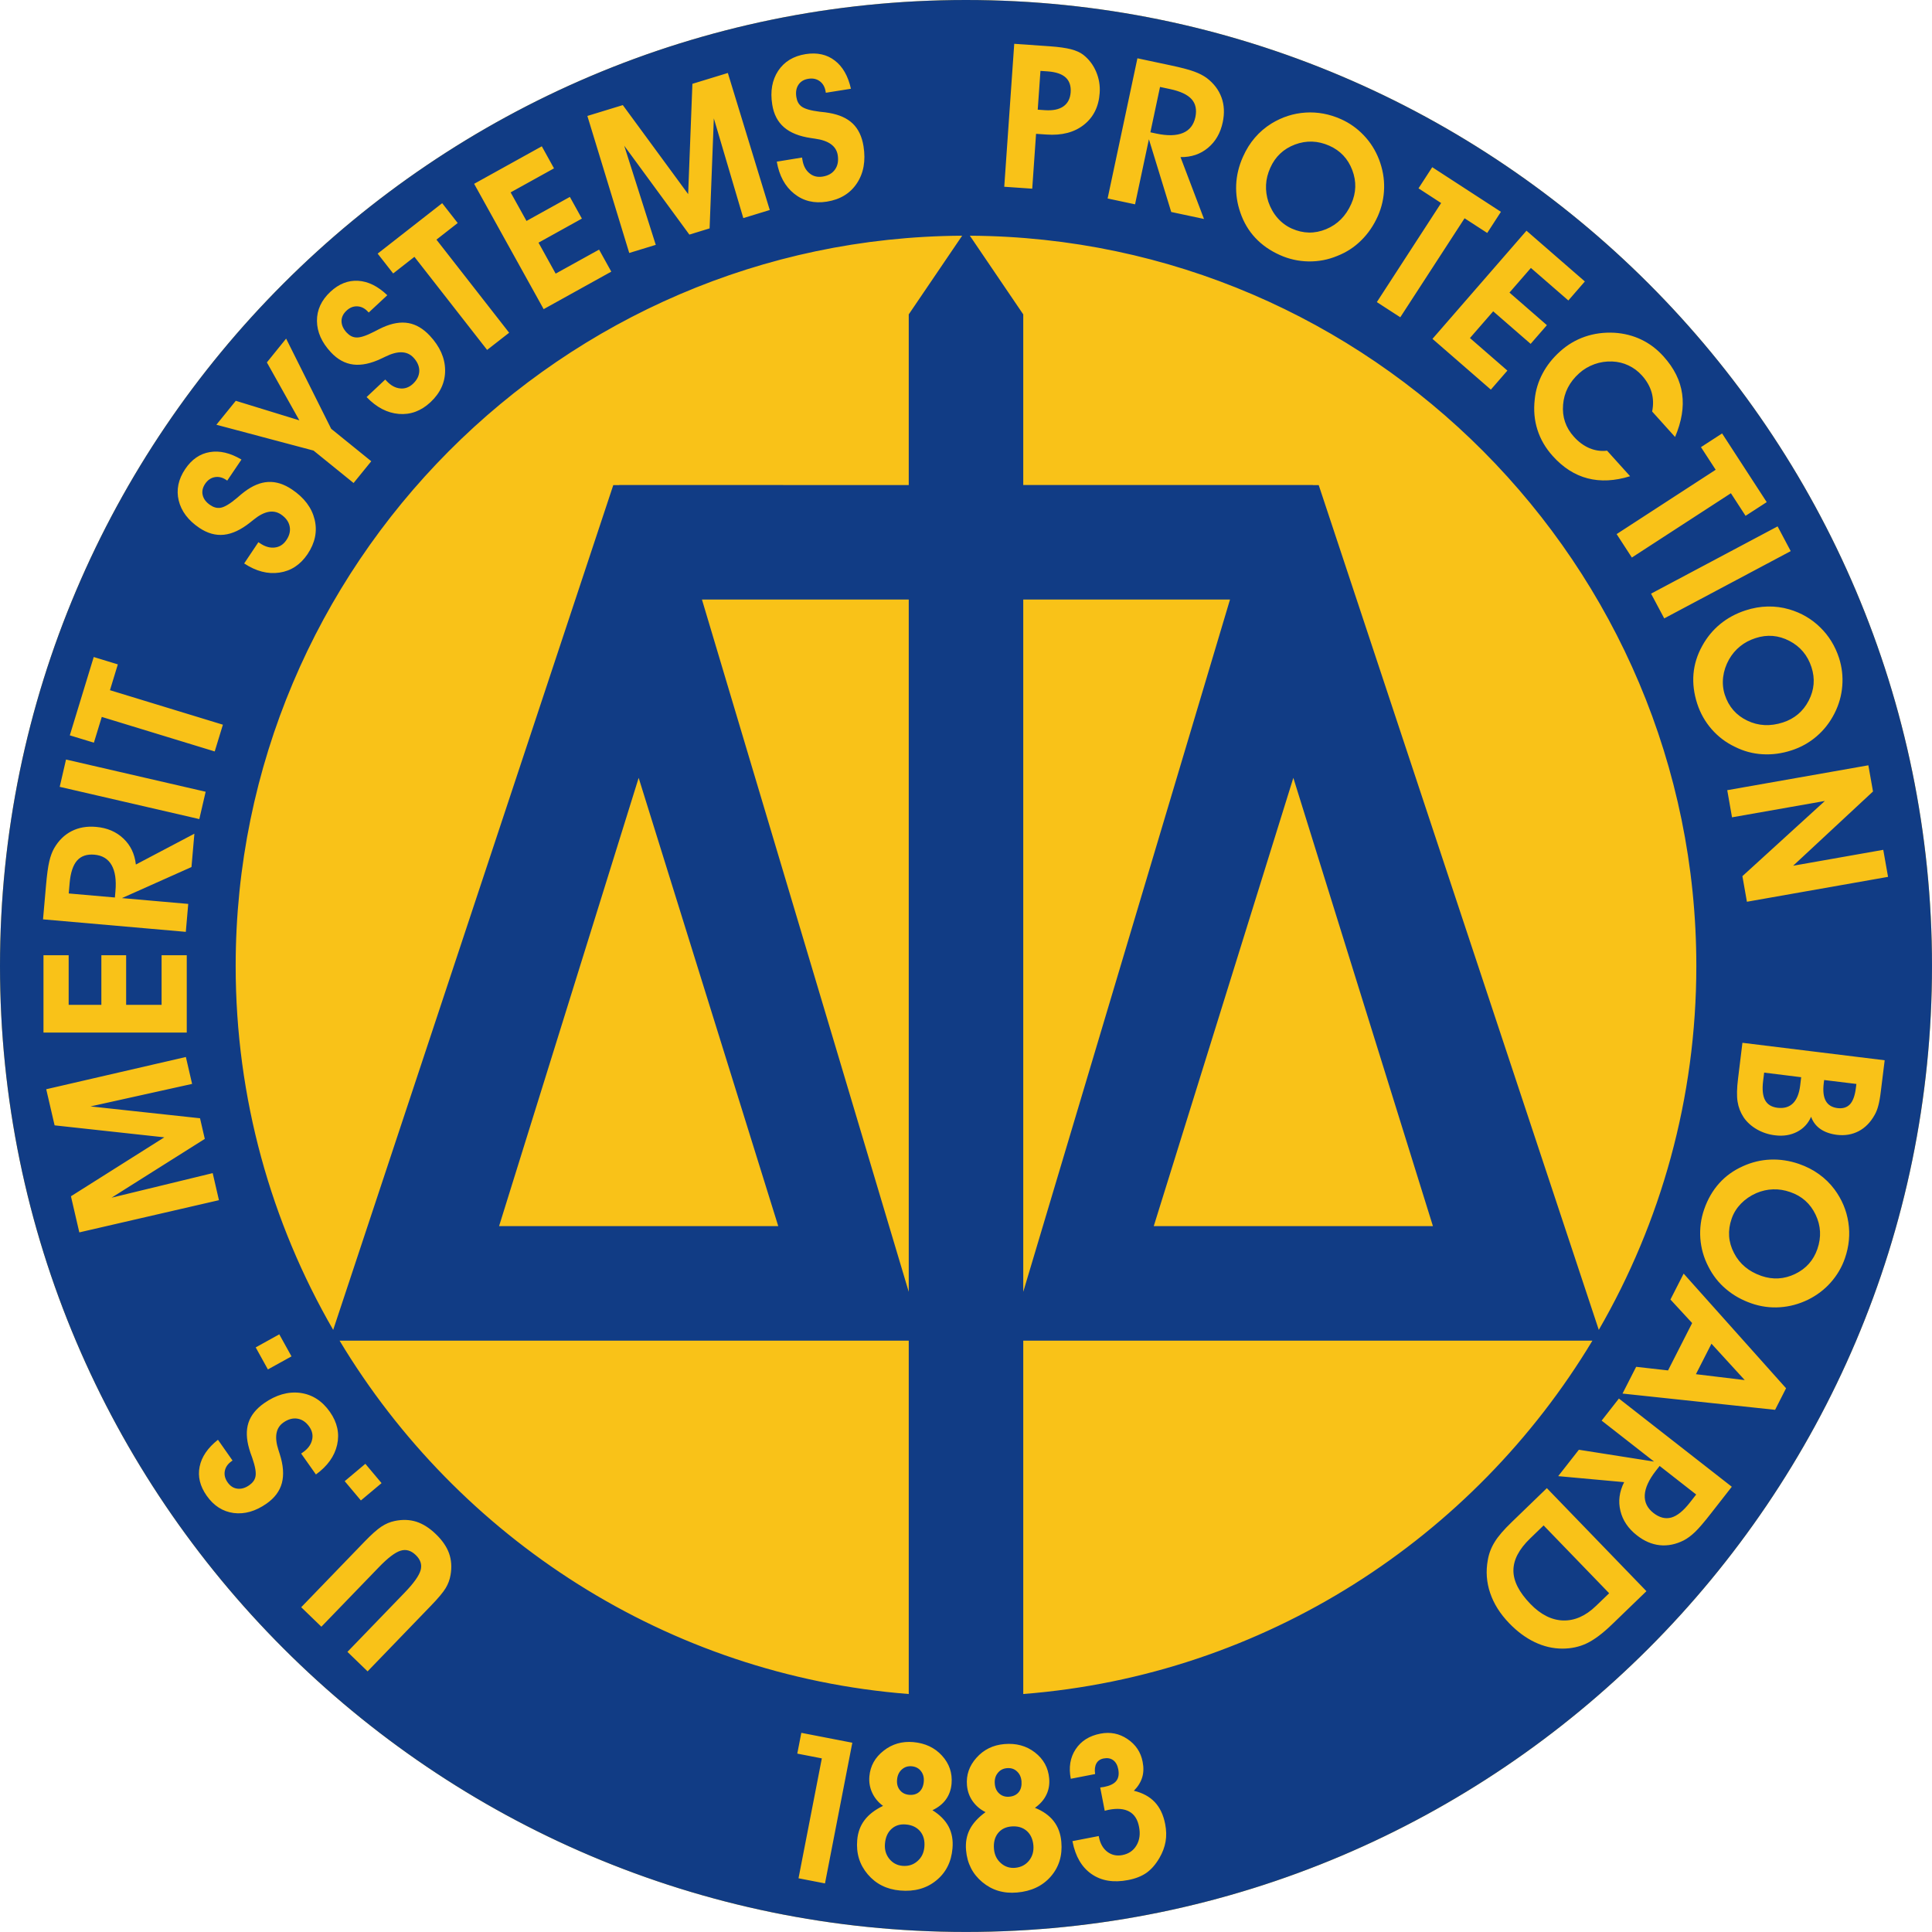 <?xml version="1.0" encoding="utf-8"?>
<!-- Generator: Adobe Illustrator 13.0.0, SVG Export Plug-In . SVG Version: 6.00 Build 14948)  -->
<!DOCTYPE svg PUBLIC "-//W3C//DTD SVG 1.1//EN" "http://www.w3.org/Graphics/SVG/1.1/DTD/svg11.dtd">
<svg version="1.1" id="Layer_1" xmlns="http://www.w3.org/2000/svg" xmlns:xlink="http://www.w3.org/1999/xlink" x="0px" y="0px"
	 width="702.977px" height="702.961px" viewBox="0 0 702.977 702.961" enable-background="new 0 0 702.977 702.961"
	 xml:space="preserve">
<path fill-rule="evenodd" clip-rule="evenodd" fill="#F9C218" d="M351.484,0c193.594,0,351.492,157.891,351.492,351.484
	S545.078,702.961,351.484,702.961C157.898,702.961,0,545.078,0,351.484S157.898,0,351.484,0"/>
<path fill-rule="evenodd" clip-rule="evenodd" fill="#113C85" d="M390.219,669.914l9.57-1.852l0.062,0.344
	c0.461,2.383,1.492,4.18,3.047,5.383c1.586,1.195,3.422,1.602,5.5,1.195c2.297-0.445,4.016-1.625,5.133-3.539
	c1.125-1.891,1.438-4.164,0.914-6.766c-0.5-2.641-1.672-4.484-3.539-5.516c-1.859-1.039-4.367-1.258-7.508-0.648
	c-0.125,0.031-0.375,0.086-0.695,0.164c-0.328,0.109-0.562,0.164-0.734,0.195l-1.648-8.477c0.172-0.031,0.406-0.062,0.711-0.102
	c0.32-0.031,0.547-0.07,0.672-0.094c2.133-0.414,3.625-1.133,4.453-2.172c0.836-1.047,1.078-2.477,0.727-4.297
	c-0.297-1.492-0.914-2.602-1.844-3.273c-0.938-0.688-2.102-0.883-3.469-0.625c-1.258,0.242-2.133,0.867-2.664,1.844
	c-0.516,0.984-0.672,2.266-0.438,3.828l-8.852,1.719c-0.812-4.148-0.227-7.727,1.758-10.734c1.977-3.016,4.992-4.914,9.023-5.688
	c3.578-0.695,6.875-0.055,9.859,1.977c2.992,2.016,4.836,4.773,5.5,8.273c0.414,2.078,0.359,3.984-0.164,5.68
	c-0.516,1.711-1.523,3.344-3.023,4.852c3.18,0.766,5.719,2.133,7.609,4.133c1.875,2,3.141,4.664,3.781,8
	c0.438,2.227,0.492,4.344,0.148,6.336c-0.344,2-1.086,3.984-2.227,5.961c-1.375,2.352-2.938,4.156-4.68,5.398
	c-1.758,1.242-4,2.141-6.742,2.664c-5.281,1.023-9.711,0.297-13.266-2.172c-3.562-2.453-5.875-6.383-6.93-11.773L390.219,669.914z
	 M358.594,659.367c-1.961-0.984-3.516-2.328-4.711-4.023c-1.18-1.688-1.852-3.602-2.039-5.719c-0.328-3.75,0.82-7.117,3.469-10.062
	c2.641-2.953,6-4.609,10.102-4.961c4.312-0.383,8.031,0.633,11.141,3.031c3.117,2.414,4.859,5.555,5.195,9.445
	c0.195,2.195-0.148,4.188-1.031,5.992c-0.867,1.812-2.25,3.375-4.148,4.727c2.984,1.188,5.266,2.828,6.844,4.875
	c1.586,2.055,2.516,4.562,2.758,7.523c0.438,4.969-0.844,9.141-3.836,12.594c-2.992,3.43-7.094,5.375-12.273,5.82
	c-4.875,0.438-9.078-0.812-12.625-3.766c-3.531-2.93-5.516-6.805-5.93-11.602c-0.25-2.828,0.203-5.352,1.359-7.617
	C354.023,663.383,355.93,661.297,358.594,659.367 M361.672,672.781c0.188,2.133,1.016,3.828,2.5,5.133
	c1.469,1.305,3.211,1.883,5.18,1.711c2.117-0.188,3.805-1.055,5.055-2.594c1.25-1.555,1.781-3.406,1.602-5.578
	c-0.203-2.289-1.039-4.078-2.477-5.305c-1.461-1.242-3.305-1.766-5.578-1.57c-2.102,0.188-3.727,1.031-4.883,2.508
	C361.938,668.57,361.469,670.469,361.672,672.781 M361.969,649.102c0.125,1.508,0.688,2.68,1.656,3.531
	c0.977,0.859,2.18,1.242,3.602,1.117c1.531-0.133,2.68-0.703,3.477-1.695c0.789-1.008,1.102-2.328,0.977-3.945
	c-0.148-1.531-0.695-2.727-1.688-3.602c-0.953-0.898-2.164-1.266-3.594-1.148c-1.422,0.117-2.562,0.719-3.383,1.797
	C362.172,646.211,361.82,647.539,361.969,649.102 M321.297,657.086c-1.766-1.297-3.07-2.891-3.938-4.766s-1.211-3.875-1.023-6
	c0.328-3.742,2.047-6.859,5.172-9.297c3.109-2.453,6.711-3.5,10.805-3.141c4.297,0.383,7.797,2.016,10.445,4.93
	c2.648,2.906,3.812,6.305,3.477,10.203c-0.195,2.188-0.867,4.086-2.047,5.727c-1.164,1.625-2.805,2.922-4.914,3.922
	c2.727,1.688,4.688,3.695,5.906,5.992c1.188,2.297,1.656,4.93,1.391,7.898c-0.422,4.953-2.406,8.859-5.961,11.719
	c-3.539,2.867-7.914,4.07-13.102,3.609c-4.867-0.414-8.789-2.383-11.773-5.891c-2.977-3.508-4.25-7.656-3.828-12.484
	c0.242-2.812,1.133-5.219,2.672-7.242C316.094,660.25,318.344,658.516,321.297,657.086 M326.406,647.57
	c-0.141,1.5,0.203,2.766,1.016,3.773c0.805,1.023,1.922,1.586,3.359,1.719c1.508,0.125,2.766-0.227,3.703-1.07
	c0.953-0.859,1.5-2.094,1.641-3.719c0.133-1.516-0.211-2.805-1.016-3.828c-0.797-1.047-1.93-1.633-3.352-1.773
	c-1.422-0.117-2.648,0.273-3.648,1.195C327.117,644.758,326.531,646.008,326.406,647.57 M322,670.844
	c-0.188,2.117,0.336,3.945,1.555,5.484c1.234,1.539,2.844,2.406,4.812,2.578c2.117,0.18,3.945-0.375,5.43-1.695
	c1.508-1.289,2.359-3.016,2.547-5.188c0.203-2.305-0.305-4.188-1.516-5.664c-1.227-1.469-2.945-2.312-5.211-2.508
	c-2.109-0.188-3.867,0.359-5.25,1.633C322.984,666.742,322.195,668.531,322,670.844 M300.18,685.297l-9.633-1.867l8.484-43.625
	l-8.93-1.734l1.469-7.562l18.555,3.602L300.18,685.297z M133.75,608.141l-7.328-7.094l20.891-21.633
	c3.258-3.383,5.164-6.078,5.734-8.086c0.555-2.008-0.031-3.836-1.766-5.508c-1.734-1.68-3.594-2.195-5.57-1.57
	c-1.992,0.633-4.609,2.625-7.883,6.023l-20.891,21.625l-7.336-7.094L132.586,561c2.547-2.641,4.609-4.477,6.18-5.523
	c1.57-1.031,3.18-1.711,4.836-2.047c2.828-0.602,5.453-0.5,7.875,0.258c2.445,0.789,4.82,2.297,7.133,4.539
	c2.32,2.234,3.914,4.547,4.781,6.961c0.852,2.414,1.039,5.031,0.547,7.875c-0.281,1.664-0.852,3.25-1.766,4.773
	c-0.906,1.508-2.711,3.688-5.43,6.484L133.75,608.141z M132.938,532.625l5.898,7.023l-7.523,6.305l-5.891-7.016L132.938,532.625z
	 M114.953,536.5l-5.375-7.609l0.617-0.438c1.805-1.25,2.914-2.734,3.328-4.438c0.445-1.695,0.109-3.312-0.977-4.891
	c-1.195-1.688-2.625-2.656-4.32-2.93c-1.688-0.273-3.398,0.195-5.117,1.406c-2.75,1.922-3.344,5.281-1.773,10.07
	c0.195,0.609,0.352,1.117,0.469,1.469c1.289,4.047,1.539,7.539,0.758,10.492c-0.789,2.93-2.641,5.414-5.555,7.453
	c-4,2.812-8,3.945-11.977,3.445c-3.984-0.539-7.266-2.633-9.852-6.328c-2.422-3.461-3.273-6.984-2.539-10.547
	c0.703-3.547,2.93-6.828,6.664-9.781l5.305,7.562l-0.352,0.242c-1.375,0.969-2.195,2.156-2.461,3.562
	c-0.266,1.398,0.07,2.766,1,4.102c0.961,1.375,2.133,2.148,3.555,2.32c1.422,0.188,2.867-0.219,4.352-1.258
	c0.617-0.438,1.117-0.906,1.484-1.422c0.375-0.492,0.625-1.047,0.758-1.68c0.32-1.422-0.07-3.711-1.172-6.875
	c-0.516-1.383-0.891-2.461-1.102-3.258c-1.055-3.625-1.148-6.789-0.266-9.492c0.875-2.688,2.773-5.047,5.664-7.094
	c4.391-3.078,8.781-4.32,13.164-3.766c4.383,0.594,8,2.906,10.828,6.953c2.664,3.812,3.531,7.797,2.602,11.953
	C121.727,529.859,119.156,533.453,114.953,536.5 M101.617,485.508l4.445,8.023l-8.586,4.75l-4.438-8.016L101.617,485.508z
	 M77.391,426.852l2.273,9.844l-50.805,11.719l-3.047-13.141l33.969-21.445l-39.914-4.359l-3.047-13.141l50.812-11.734l2.266,9.797
	l-36.961,8.188l39.844,4.312l1.734,7.508l-33.922,21.391L77.391,426.852z M67.953,347.562v28.141H15.82v-28.141h9.164v18.055h11.898
	v-18.055h9.016v18.055h12.898v-18.055H67.953z M41.805,326.562L42,324.305c0.367-4.102-0.102-7.297-1.406-9.555
	c-1.297-2.258-3.383-3.516-6.242-3.766c-2.742-0.242-4.859,0.484-6.32,2.148c-1.461,1.672-2.367,4.398-2.695,8.18l-0.328,3.781
	L41.805,326.562z M68.492,328.898l-0.883,10.164l-51.953-4.547l1.086-12.352c0.344-3.914,0.734-6.828,1.188-8.719
	c0.438-1.883,1.023-3.477,1.766-4.789c1.625-2.82,3.75-4.906,6.359-6.234c2.602-1.328,5.57-1.844,8.898-1.547
	c4.031,0.344,7.336,1.758,9.93,4.219c2.609,2.445,4.125,5.609,4.555,9.477l21.289-11.219l-1.055,12.133l-25.297,11.297
	L68.492,328.898z M72.523,298.031l-50.797-11.734l2.297-9.938l50.805,11.727L72.523,298.031z M34.102,239.062l8.773,2.68
	l-2.867,9.391l41.094,12.555l-2.977,9.734l-41.094-12.562l-2.867,9.375l-8.766-2.672L34.102,239.062z M88.844,205.016l5.172-7.734
	l0.641,0.422c1.805,1.219,3.586,1.727,5.328,1.516c1.734-0.195,3.133-1.102,4.203-2.68c1.156-1.703,1.547-3.383,1.195-5.07
	c-0.344-1.664-1.406-3.102-3.141-4.281c-2.789-1.875-6.133-1.227-10.031,1.961c-0.516,0.398-0.922,0.727-1.211,0.969
	c-3.32,2.641-6.492,4.133-9.516,4.453c-3.031,0.32-6.016-0.523-8.969-2.508c-4.047-2.734-6.539-6.047-7.492-9.953
	c-0.938-3.898-0.141-7.719,2.375-11.461c2.367-3.5,5.336-5.547,8.922-6.148c3.586-0.617,7.438,0.281,11.539,2.711l-5.18,7.664
	l-0.352-0.242c-1.383-0.945-2.789-1.273-4.195-1.016s-2.562,1.062-3.477,2.398c-0.938,1.398-1.234,2.773-0.898,4.156
	c0.328,1.391,1.242,2.594,2.742,3.602c0.641,0.438,1.25,0.734,1.852,0.883c0.602,0.164,1.211,0.195,1.844,0.109
	c1.445-0.219,3.438-1.398,6-3.555c1.117-0.984,1.992-1.711,2.648-2.203c3.008-2.289,5.93-3.508,8.766-3.641
	c2.82-0.148,5.719,0.766,8.648,2.742c4.453,3,7.188,6.648,8.227,10.945s0.164,8.492-2.594,12.594
	c-2.609,3.852-6.016,6.094-10.234,6.703C97.453,208.977,93.18,207.859,88.844,205.016 M120.5,156.016l14.586,11.812l-6.43,7.922
	l-14.578-11.805l-35.344-9.398l7.062-8.711l23.125,7.109l-11.812-21.078l7-8.664L120.5,156.016z M133.391,144.477l6.781-6.375
	l0.516,0.547c1.492,1.594,3.109,2.492,4.859,2.68c1.727,0.195,3.297-0.367,4.695-1.656c1.508-1.406,2.266-2.961,2.32-4.688
	c0.016-1.695-0.68-3.328-2.109-4.859c-2.305-2.469-5.711-2.586-10.227-0.352c-0.57,0.273-1.055,0.492-1.383,0.656
	c-3.844,1.844-7.266,2.57-10.273,2.211c-3.023-0.367-5.75-1.859-8.172-4.461c-3.344-3.578-5.023-7.375-5.07-11.391
	c-0.031-4.016,1.602-7.547,4.891-10.625c3.094-2.883,6.453-4.211,10.086-3.992c3.633,0.211,7.172,1.953,10.617,5.242l-6.758,6.305
	l-0.297-0.32c-1.133-1.219-2.414-1.867-3.852-1.93c-1.438-0.07-2.734,0.445-3.922,1.555c-1.234,1.156-1.836,2.422-1.828,3.844
	c0.023,1.43,0.641,2.82,1.867,4.141c0.531,0.555,1.062,0.977,1.617,1.273c0.539,0.289,1.125,0.453,1.766,0.508
	c1.469,0.125,3.656-0.578,6.641-2.117c1.312-0.695,2.328-1.203,3.078-1.539c3.438-1.555,6.57-2.078,9.375-1.578
	c2.781,0.492,5.391,2.031,7.805,4.617c3.648,3.922,5.508,8.094,5.547,12.523c0.039,4.414-1.75,8.312-5.359,11.68
	c-3.414,3.172-7.227,4.578-11.477,4.234C140.883,150.258,136.969,148.211,133.391,144.477 M160.891,73.93l5.648,7.219l-7.734,6.047
	l26.453,33.875l-8.016,6.25l-26.453-33.867l-7.734,6.047l-5.641-7.219L160.891,73.93z M222.422,98.836l-24.609,13.648
	l-25.297-45.602l24.625-13.648l4.438,8.023L185.797,70l5.773,10.398l15.781-8.75l4.375,7.891l-15.781,8.758l6.234,11.266
	l15.797-8.742L222.422,98.836z M238.609,89.094l-9.656,2.953l-15.234-49.859l12.898-3.945l23.773,32.391l1.547-40.133l12.898-3.945
	l15.25,49.859l-9.625,2.945l-10.727-36.297l-1.539,40.039l-7.359,2.266l-23.703-32.344L238.609,89.094z M282.641,58.82l9.188-1.5
	l0.125,0.75c0.336,2.156,1.18,3.82,2.523,4.93c1.328,1.141,2.945,1.555,4.828,1.258c2.031-0.32,3.539-1.18,4.531-2.594
	c0.984-1.383,1.305-3.133,0.984-5.211c-0.531-3.312-3.289-5.32-8.289-6c-0.633-0.094-1.156-0.18-1.516-0.227
	c-4.211-0.625-7.453-1.922-9.75-3.922c-2.305-1.992-3.734-4.75-4.281-8.266c-0.773-4.836-0.039-8.914,2.164-12.273
	c2.219-3.336,5.547-5.367,10-6.078c4.172-0.648,7.703,0.117,10.586,2.336c2.891,2.203,4.852,5.633,5.883,10.273l-9.133,1.453
	l-0.07-0.422c-0.258-1.648-0.969-2.906-2.109-3.758c-1.156-0.859-2.523-1.164-4.133-0.906c-1.656,0.25-2.859,0.984-3.648,2.172
	c-0.797,1.195-1.047,2.68-0.766,4.461c0.125,0.766,0.32,1.414,0.617,1.969c0.281,0.547,0.688,1.016,1.172,1.414
	c1.148,0.906,3.375,1.562,6.703,1.969c1.469,0.141,2.602,0.281,3.414,0.438c3.719,0.633,6.602,1.938,8.648,3.914
	c2.031,1.977,3.328,4.711,3.883,8.203c0.844,5.297,0.047,9.797-2.398,13.477c-2.43,3.695-6.102,5.922-10.977,6.695
	c-4.602,0.727-8.555-0.242-11.875-2.914C285.625,67.812,283.523,63.922,282.641,58.82 M377.586,39.906l2.688,0.188
	c2.844,0.188,5.055-0.266,6.656-1.383c1.594-1.125,2.469-2.82,2.641-5.109c0.164-2.359-0.461-4.172-1.828-5.422
	c-1.391-1.266-3.57-1.992-6.555-2.211l-2.609-0.172L377.586,39.906z M375.586,68.656l-10.18-0.703l3.633-52.016l12.938,0.906
	c3.281,0.227,5.859,0.602,7.719,1.078c1.867,0.492,3.367,1.164,4.492,2.039c2.023,1.602,3.586,3.633,4.633,6.102
	c1.062,2.477,1.5,5.062,1.305,7.773c-0.336,4.969-2.266,8.836-5.758,11.586c-3.484,2.75-8.023,3.93-13.594,3.531l-3.797-0.258
	L375.586,68.656z M418.578,48.141l2.195,0.469c4.039,0.852,7.266,0.773,9.672-0.242c2.398-1.008,3.891-2.922,4.5-5.727
	c0.562-2.703,0.117-4.891-1.367-6.547c-1.477-1.656-4.07-2.875-7.797-3.672l-3.695-0.789L418.578,48.141z M413,74.344l-9.984-2.125
	l10.844-51.008l12.133,2.578c3.836,0.82,6.695,1.562,8.508,2.242c1.82,0.664,3.328,1.445,4.547,2.328
	c2.602,1.977,4.398,4.336,5.398,7.086c1.016,2.742,1.148,5.758,0.461,9.031c-0.836,3.945-2.633,7.055-5.391,9.336
	c-2.75,2.289-6.07,3.406-9.977,3.352l8.547,22.508l-11.922-2.539l-8.125-26.469L413,74.344z M462.203,61.07
	c-0.914,2.047-1.445,4.102-1.539,6.172c-0.109,2.062,0.18,4.125,0.836,6.188c0.773,2.234,1.875,4.203,3.352,5.891
	c1.477,1.68,3.195,2.961,5.188,3.852c4.164,1.852,8.32,1.93,12.461,0.219c4.148-1.711,7.203-4.773,9.172-9.211
	c1.812-4.055,1.938-8.148,0.367-12.289s-4.352-7.086-8.344-8.867c-4.164-1.852-8.336-1.992-12.508-0.438
	C467.008,54.164,464.016,56.992,462.203,61.07 M452.273,57.031c1.164-2.617,2.602-4.93,4.336-6.938
	c1.727-2.008,3.742-3.734,6.016-5.148c3.898-2.383,8.016-3.695,12.398-3.984c4.375-0.281,8.695,0.516,12.898,2.391
	c3.156,1.406,5.922,3.375,8.32,5.906c2.406,2.516,4.242,5.453,5.531,8.766c1.312,3.438,1.938,6.914,1.852,10.43
	s-0.844,6.914-2.289,10.188c-1.523,3.391-3.516,6.336-6.031,8.805c-2.484,2.477-5.375,4.352-8.68,5.656
	c-3.367,1.406-6.875,2.07-10.492,2.016c-3.617-0.062-7.086-0.82-10.398-2.305c-3.562-1.586-6.547-3.664-8.969-6.258
	c-2.422-2.586-4.234-5.641-5.438-9.164c-1.18-3.352-1.68-6.758-1.531-10.18C449.953,63.766,450.773,60.367,452.273,57.031
	 M546.125,77.07l-4.984,7.695l-8.242-5.344l-23.391,36.023l-8.531-5.523l23.391-36.047l-8.227-5.344l4.992-7.695L546.125,77.07z
	 M542.461,141.766l-21.242-18.469l34.203-39.352l21.242,18.469l-6.008,6.914l-13.625-11.836l-7.797,8.969l13.617,11.852
	l-5.914,6.805l-13.625-11.844L534.852,123l13.625,11.844L542.461,141.766z M609.492,159l-8.344-9.266
	c0.492-2.445,0.438-4.758-0.18-6.93c-0.633-2.195-1.805-4.258-3.547-6.195c-1.406-1.555-3.039-2.781-4.883-3.641
	c-1.852-0.883-3.812-1.352-5.922-1.438c-2.203-0.086-4.359,0.227-6.453,0.977c-2.109,0.773-3.969,1.859-5.578,3.32
	c-3.547,3.195-5.492,7.016-5.844,11.453c-0.367,4.453,0.953,8.328,3.938,11.625c1.703,1.906,3.594,3.289,5.672,4.172
	c2.078,0.867,4.203,1.172,6.398,0.906l8.375,9.289c-5.594,1.75-10.734,2-15.445,0.781s-8.953-3.938-12.711-8.133
	c-2.617-2.898-4.461-6.086-5.562-9.555c-1.109-3.469-1.43-7.148-0.977-11.094c0.328-3.289,1.289-6.422,2.852-9.367
	c1.555-2.945,3.68-5.625,6.344-8.016c2.695-2.438,5.719-4.227,9.062-5.383c3.344-1.148,6.914-1.625,10.688-1.43
	c3.547,0.219,6.812,1.047,9.844,2.5c3,1.438,5.711,3.477,8.086,6.133c3.82,4.234,6.078,8.766,6.75,13.602
	C612.758,148.133,611.883,153.367,609.492,159 M642.836,182.703l-7.695,4.984l-5.336-8.219l-36.039,23.398l-5.539-8.531
	l36.039-23.406l-5.352-8.234l7.688-4.984L642.836,182.703z M600.75,216l46.047-24.469l4.773,9l-46.023,24.477L600.75,216z
	 M638.773,232.18c-2.141,0.688-4.016,1.688-5.609,2.984c-1.625,1.305-2.961,2.898-4.039,4.773c-1.148,2.055-1.867,4.203-2.141,6.422
	c-0.266,2.227-0.062,4.375,0.594,6.422c1.414,4.352,4.133,7.484,8.195,9.43c4.039,1.938,8.359,2.148,12.977,0.656
	c4.219-1.375,7.352-4.031,9.383-7.969c2.016-3.93,2.352-7.969,0.992-12.133c-1.406-4.328-4.078-7.523-8.047-9.578
	C647.117,231.133,643.016,230.797,638.773,232.18 M635.133,222.094c2.703-0.883,5.398-1.352,8.055-1.406
	c2.664-0.062,5.273,0.281,7.852,1.031c4.367,1.281,8.117,3.477,11.25,6.547c3.148,3.062,5.445,6.789,6.867,11.164
	c1.055,3.297,1.453,6.68,1.172,10.148c-0.266,3.469-1.211,6.797-2.82,9.977c-1.664,3.281-3.828,6.062-6.508,8.359
	c-2.656,2.289-5.711,4-9.109,5.102c-3.523,1.156-7.062,1.633-10.57,1.422c-3.5-0.195-6.828-1.086-10-2.672
	c-3.312-1.562-6.148-3.719-8.539-6.453c-2.359-2.711-4.109-5.805-5.234-9.266c-1.195-3.688-1.656-7.305-1.359-10.852
	c0.312-3.539,1.367-6.914,3.18-10.18c1.703-3.109,3.883-5.758,6.547-7.945C628.578,224.891,631.648,223.227,635.133,222.094
	 M630.211,297.391l-1.734-9.875l51.344-9.055l1.688,9.523l-29.055,27.023l32.789-5.789l1.742,9.836l-51.352,9.055l-1.641-9.312
	L664,291.438L630.211,297.391z M663.734,392.977l-0.148,1.164c-0.336,2.797-0.094,4.945,0.75,6.445
	c0.828,1.484,2.258,2.359,4.281,2.609c1.938,0.234,3.453-0.25,4.547-1.422c1.062-1.18,1.781-3.156,2.117-5.906l0.188-1.461
	L663.734,392.977z M641.906,390.281l-0.383,3.07c-0.375,3.07-0.125,5.398,0.727,6.961c0.852,1.578,2.352,2.5,4.516,2.766
	c2.344,0.281,4.219-0.25,5.625-1.625c1.375-1.359,2.258-3.523,2.617-6.445l0.367-3.055L641.906,390.281z M634,379.43l51.758,6.359
	l-1.375,11.117c-0.266,2.258-0.578,4.031-0.93,5.344c-0.328,1.297-0.789,2.445-1.336,3.406c-1.492,2.695-3.438,4.68-5.797,5.922
	c-2.375,1.242-5,1.695-7.93,1.344c-2.414-0.305-4.43-1.016-6.016-2.117c-1.609-1.125-2.727-2.602-3.391-4.453
	c-1.062,2.453-2.781,4.289-5.102,5.484c-2.344,1.203-5.008,1.641-7.992,1.258c-2.414-0.281-4.633-1.023-6.633-2.172
	c-2.016-1.164-3.633-2.625-4.828-4.383c-1.141-1.758-1.875-3.648-2.188-5.672c-0.336-2.039-0.273-4.867,0.172-8.453L634,379.43z
	 M651.398,433.75c-2.117-0.742-4.219-1.078-6.281-0.992c-2.07,0.062-4.102,0.531-6.086,1.375c-2.164,0.953-4.023,2.242-5.586,3.844
	c-1.539,1.609-2.695,3.445-3.383,5.5c-1.492,4.305-1.203,8.469,0.875,12.445c2.039,3.977,5.375,6.742,9.969,8.336
	c4.195,1.438,8.289,1.195,12.273-0.719c3.977-1.922,6.672-4.953,8.094-9.078c1.492-4.32,1.273-8.477-0.656-12.5
	C658.695,437.93,655.617,435.195,651.398,433.75 M654.555,423.5c2.703,0.938,5.133,2.172,7.289,3.734
	c2.148,1.539,4.047,3.383,5.641,5.523c2.719,3.664,4.391,7.672,5.055,12.016c0.672,4.328,0.266,8.68-1.242,13.047
	c-1.125,3.266-2.859,6.211-5.164,8.812c-2.297,2.609-5.07,4.695-8.258,6.273c-3.312,1.602-6.711,2.523-10.234,2.75
	c-3.492,0.242-6.961-0.227-10.336-1.398c-3.523-1.211-6.625-2.953-9.297-5.234c-2.688-2.258-4.805-4.984-6.398-8.148
	c-1.688-3.242-2.656-6.664-2.93-10.289c-0.25-3.594,0.203-7.125,1.398-10.562c1.266-3.672,3.094-6.828,5.469-9.477
	c2.352-2.625,5.242-4.703,8.648-6.219c3.227-1.461,6.562-2.266,10-2.398C647.641,421.789,651.102,422.312,654.555,423.5
	 M617.078,500.016l17.758,2.141l-12.102-13.234L617.078,500.016z M615.703,481.406l-7.898-8.562l4.805-9.43l37.266,41.719
	l-3.992,7.844l-55.516-5.914l4.961-9.734l11.602,1.312L615.703,481.406z M603.875,533.398l-1.398,1.789
	c-2.523,3.242-3.867,6.188-4.016,8.781c-0.133,2.609,0.906,4.781,3.18,6.562c2.18,1.688,4.344,2.242,6.492,1.641
	c2.125-0.602,4.359-2.398,6.703-5.398l2.336-2.977L603.875,533.398z M582.773,516.906l6.281-8.031l41.078,32.094l-7.633,9.766
	c-2.422,3.109-4.328,5.336-5.727,6.68c-1.391,1.336-2.758,2.344-4.086,3.047c-2.922,1.477-5.844,2.078-8.758,1.773
	c-2.898-0.305-5.672-1.5-8.297-3.562c-3.188-2.484-5.195-5.461-6.031-8.945c-0.852-3.461-0.398-6.938,1.359-10.43l-23.992-2.188
	l7.523-9.602l27.359,4.305L582.773,516.906z M556.773,559.766c-4.07,3.922-6.109,7.82-6.102,11.68
	c-0.008,3.844,2.047,7.883,6.148,12.133c3.758,3.898,7.742,5.906,11.93,6.047c4.188,0.117,8.195-1.641,11.953-5.281l4.805-4.625
	l-23.852-24.68L556.773,559.766z M550.109,553.781l12.727-12.305l36.234,37.492l-12.547,12.117
	c-3.398,3.281-6.445,5.562-9.164,6.859c-2.695,1.289-5.672,1.922-8.898,1.922c-3.43-0.016-6.773-0.789-10.047-2.359
	c-3.258-1.555-6.367-3.859-9.297-6.898c-3.273-3.398-5.586-7.047-6.906-10.977c-1.328-3.906-1.617-7.898-0.859-11.992
	c0.391-2.328,1.227-4.539,2.516-6.594C545.141,558.953,547.219,556.562,550.109,553.781 M351.484,0
	c193.594,0,351.492,157.891,351.492,351.484S545.078,702.961,351.484,702.961C157.898,702.961,0,545.078,0,351.484
	S157.898,0,351.484,0 M255.414,218.156l75.242,251.891v-46v-34.039v-34.023v-34.047v-34.039v-34.023v-34.039v-1.68H255.414z
	 M352.891,85.766c145.727,0.766,264.336,119.82,264.336,265.719c0,48.148-12.938,93.391-35.492,132.406L479.828,176.508h-2.125
	v-0.023H372.32v-24.719v-37.375L352.891,85.766z M579.414,487.812c-43.156,71.789-119.234,121.711-207.094,128.57v-22.156v-34.031
	v-34.039v-34.039v-4.305H579.414z M330.656,616.383c-87.859-6.859-163.938-56.781-207.094-128.57h207.094v4.305v34.039v34.039
	v34.031V616.383z M121.234,483.891C98.68,444.875,85.75,399.633,85.75,351.484c0-145.898,118.617-264.953,264.336-265.719
	l-19.43,28.625v37.375v24.719H225.266v0.023h-2.117L121.234,483.891z M372.32,470.047l75.227-251.891H372.32v1.68v34.039v34.023
	v34.039v34.047v34.023v34.039V470.047z M470.594,283.031l50.789,163.102H419.805L470.594,283.031z M232.383,283.031l50.789,163.102
	H181.594L232.383,283.031z"/>
</svg>
